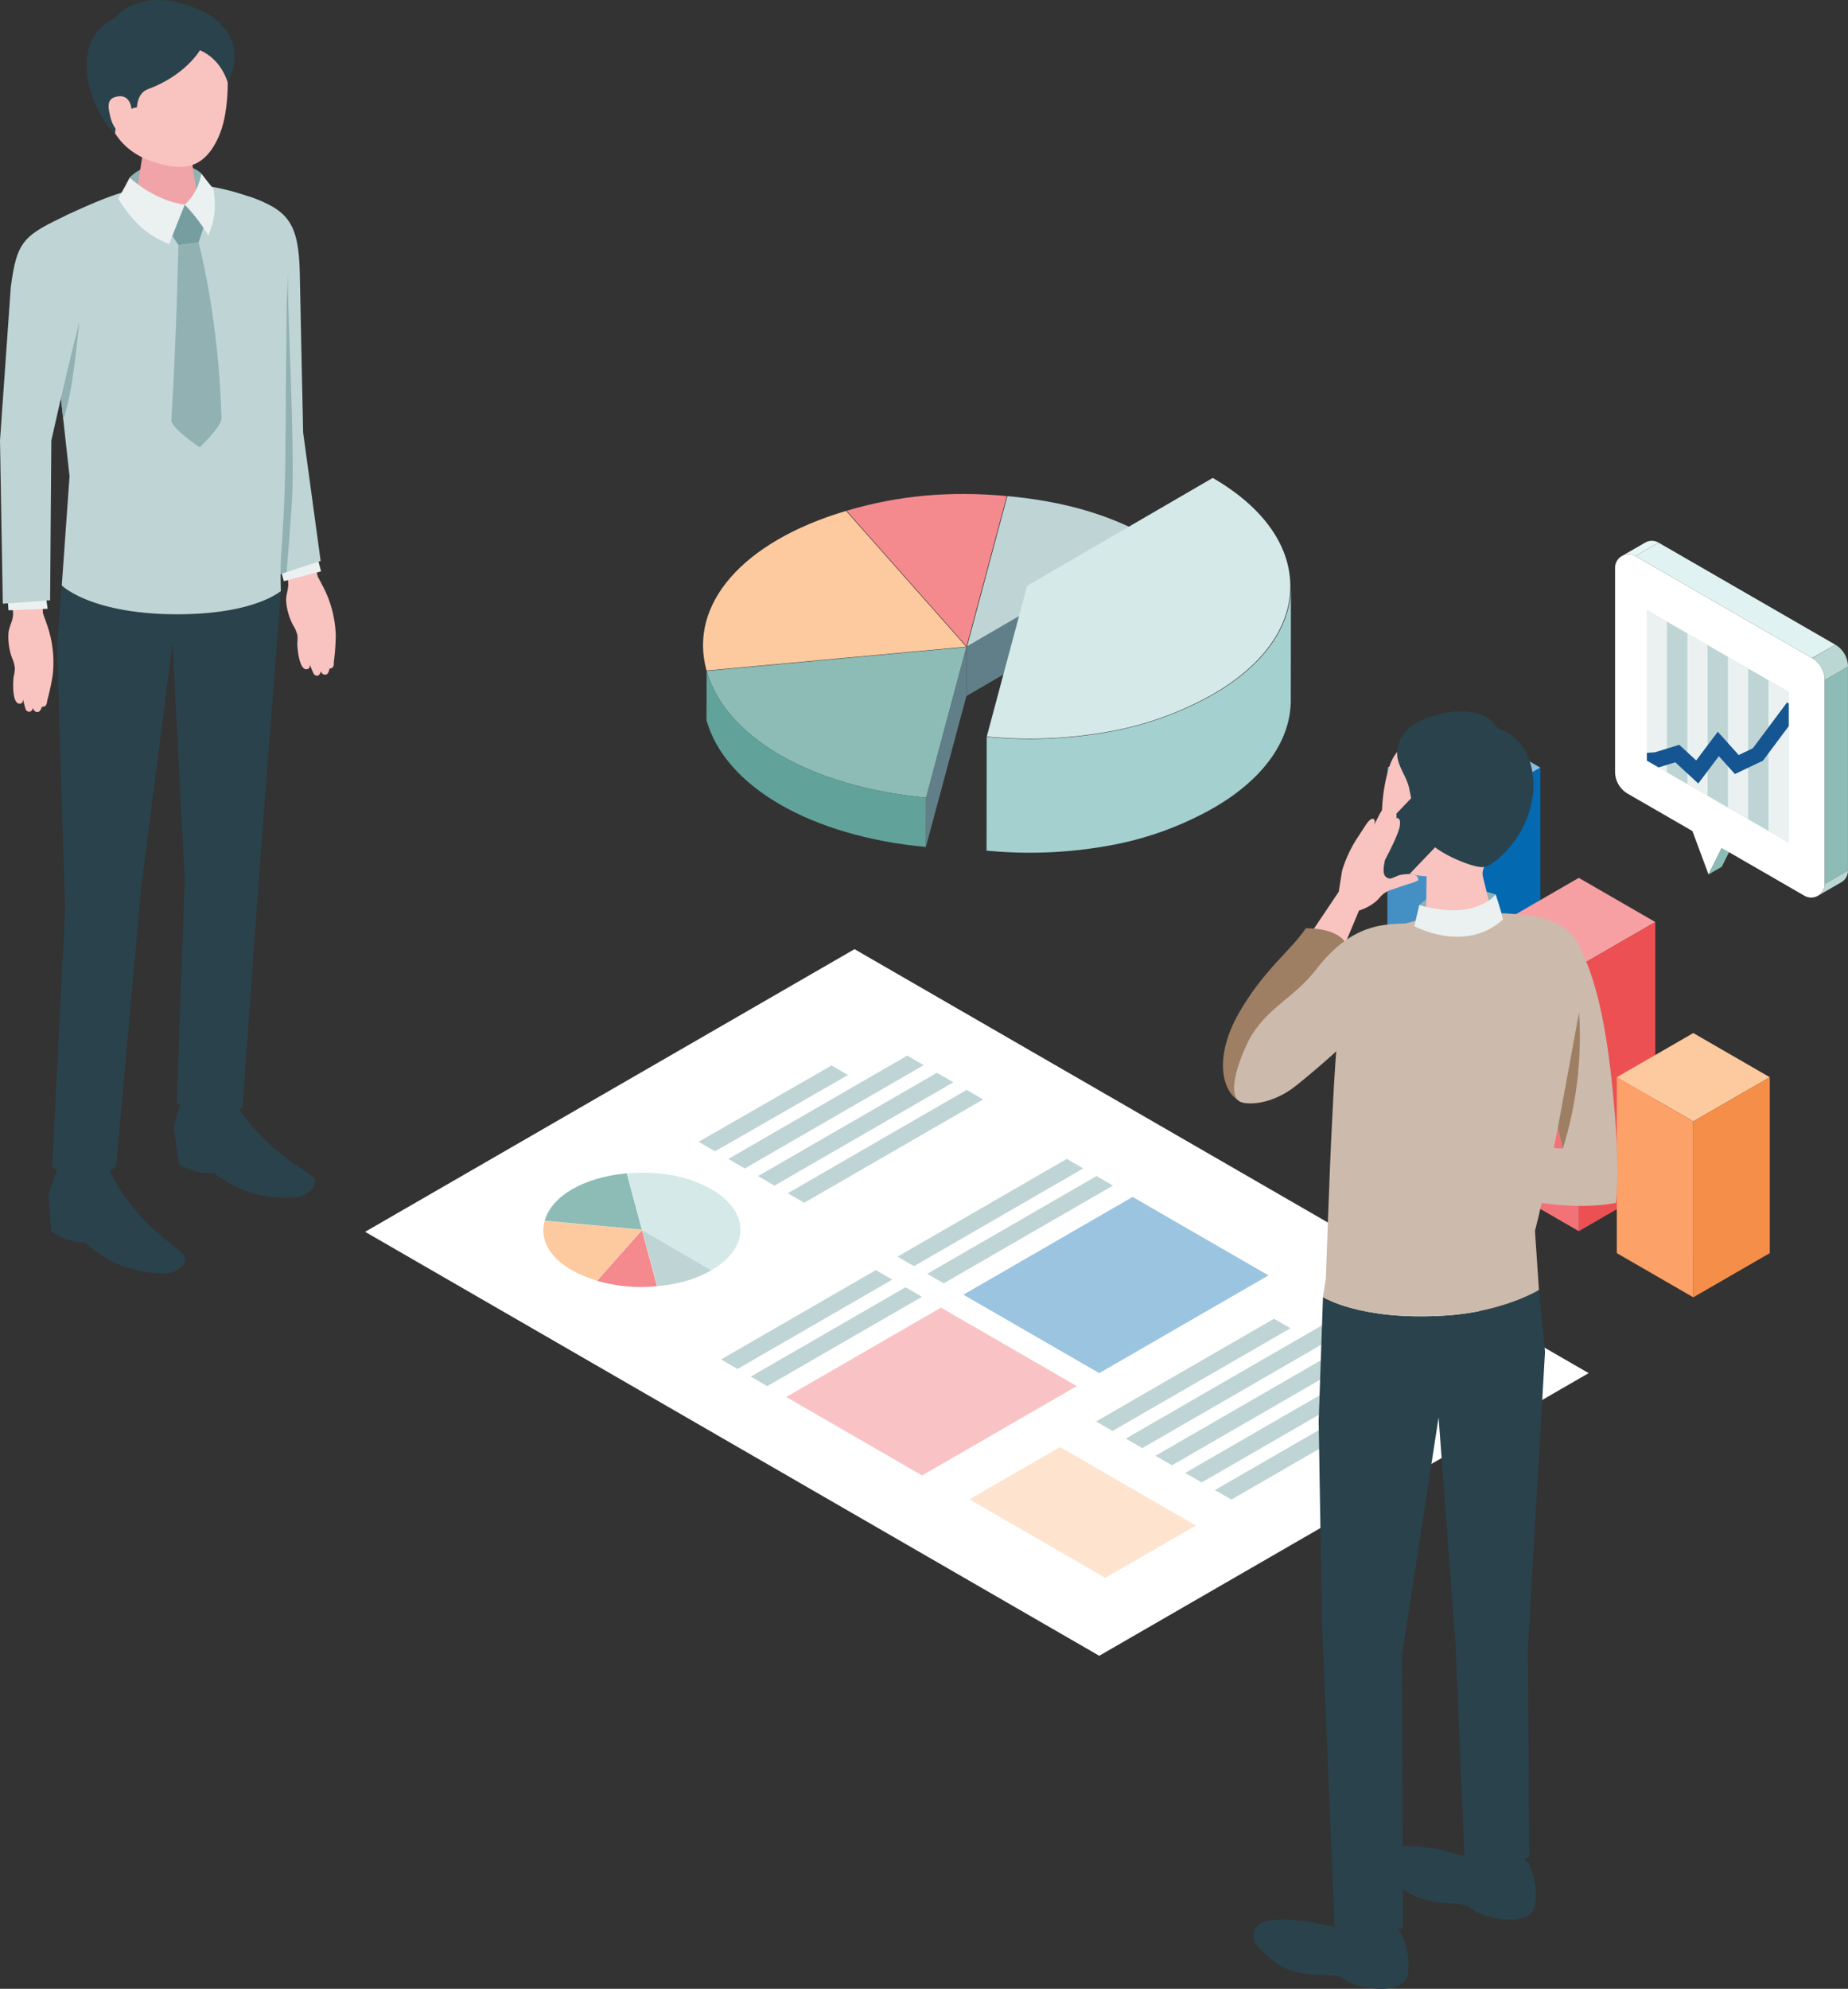 <svg xmlns="http://www.w3.org/2000/svg" xmlns:xlink="http://www.w3.org/1999/xlink" width="800" height="860.715" viewBox="0 0 800 860.715"><rect x="0" y="0" width="800" height="860.715" fill="#333333" stroke="none"/><defs><clipPath id="a"><rect width="800" height="860.715" fill="none"/></clipPath><clipPath id="b"><path d="M365.981,200.686l61.411,35.454V171.006l-61.411-35.455Z" transform="translate(-365.981 -135.551)" fill="none"/></clipPath></defs><path d="M374.535,179.849l-33.106,19.114-33.106-19.114,33.106-19.114Z" transform="translate(292.288 152.376)" fill="#8dbbdb"/><path d="M325.318,189.661l33.106-19.114V323.319l-33.106,19.114Z" transform="translate(308.399 161.678)" fill="#0369b1"/><path d="M341.429,189.661l-33.106-19.114V323.319l33.106,19.114Z" transform="translate(292.288 161.678)" fill="#4490c5"/><path d="M400.071,214.146,366.965,233.26l-33.106-19.114,33.106-19.114Z" transform="translate(316.496 184.889)" fill="#f7a0a3"/><path d="M350.854,223.958l33.106-19.114V319.527L350.854,338.64Z" transform="translate(332.607 194.191)" fill="#ed5053"/><path d="M366.965,223.958l-33.106-19.114V319.527l33.106,19.114Z" transform="translate(316.496 194.191)" fill="#f37277"/><path d="M425.517,248.625l-33.106,19.114L359.3,248.625l33.106-19.114Z" transform="translate(340.618 217.575)" fill="#fdca9f"/><path d="M376.3,258.437l33.106-19.114v76.135L376.3,334.572Z" transform="translate(356.729 226.877)" fill="#f58e48"/><path d="M392.411,258.437,359.3,239.323v76.135l33.106,19.114Z" transform="translate(340.618 226.877)" fill="#fca167"/><path d="M397.872,189.677l-25.339-14.629,13.938,37.44Z" transform="translate(353.158 165.944)" fill="#fff"/><path d="M391.089,184.162l5.714-3.3-11.4,22.811-5.712,3.3Z" transform="translate(359.941 171.458)" fill="#8cbcb5"/><g><g clip-path="url(#a)"><path d="M444.192,168.065l-76.457-44.144a5.881,5.881,0,0,0-8.821,5.092v88.23a11.022,11.022,0,0,0,5.513,9.547l76.457,44.144a5.88,5.88,0,0,0,8.821-5.092V177.612a11.024,11.024,0,0,0-5.513-9.547" transform="translate(340.249 116.722)" fill="#fff"/><path d="M366.3,126.742l10.032-5.793a5.819,5.819,0,0,0-5.856-.012l-10.044,5.8a5.826,5.826,0,0,1,5.867.008" transform="translate(341.686 113.904)" fill="#e7f5f5"/><path d="M405.522,153.916l10.032-5.793v88.23l-10.032,5.793Z" transform="translate(384.432 140.419)" fill="#8cbcb5"/><path d="M406.97,199.208a5.825,5.825,0,0,1-2.975,5.112l10.044-5.8A5.8,5.8,0,0,0,417,193.415Z" transform="translate(382.985 183.356)" fill="#bad7d3"/><path d="M408.2,158.561l10.044-5.8a11.026,11.026,0,0,0-5.525-9.539l-10.03,5.9a10.727,10.727,0,0,1,5.511,9.438" transform="translate(381.75 135.773)" fill="#bad7d3"/><path d="M449.933,164.7,439.9,170.5l-76.459-44.143,10.034-5.791Z" transform="translate(344.541 114.292)" fill="#e0f2f2"/><path d="M427.39,171l-61.409-35.453v65.133L427.39,236.14Z" transform="translate(346.948 128.502)" fill="#addede"/><path d="M374.754,140.616l-8.772-5.065v65.135l8.772,5.065Z" transform="translate(346.949 128.502)" fill="#ebf1f1"/><path d="M379.257,143.216l-8.772-5.065v65.135l8.772,5.065Z" transform="translate(351.218 130.966)" fill="#bfd4d5"/><path d="M383.761,145.816l-8.772-5.065v65.135l8.772,5.065Z" transform="translate(355.487 133.431)" fill="#ebf1f1"/><path d="M388.264,148.416l-8.772-5.065v65.135l8.772,5.065Z" transform="translate(359.756 135.896)" fill="#bfd4d5"/><path d="M392.769,151.016l-8.774-5.065v65.135l8.774,5.065Z" transform="translate(364.025 138.361)" fill="#ebf1f1"/><path d="M397.271,153.616l-8.772-5.065v65.135l8.772,5.065Z" transform="translate(368.295 140.826)" fill="#bfd4d5"/><path d="M401.775,156.216,393,151.152v65.135l8.772,5.065Z" transform="translate(372.564 143.291)" fill="#ebf1f1"/></g></g><g transform="translate(712.929 264.052)"><g clip-path="url(#b)"><path d="M388.347,191.16l-9.952-9.185-7.587,2.332-4.488.3-.454-6.707,3.711-.251,10.537-3.24,7.33,6.765,9.341-12.415,9.06,10.067,6.1-2.9,14.85-19.885,5.386,4.023-15.845,21.22L404.2,187.056l-6.954-7.726Z" transform="translate(-366.091 -116.122)" fill="#155592"/></g></g><g><g clip-path="url(#a)"><path d="M295.186,119.7l-.06,21.362-80.361,46.7.06-21.362Z" transform="translate(203.596 113.475)" fill="#617f88"/><path d="M223.363,143.674l-.06,21.362L205.759,230.35l.06-21.362Z" transform="translate(195.058 136.202)" fill="#617f88"/><path d="M257.477,110.641l-17.411,65.022-22.324-25.217L188.136,117c22.414-6.61,44.453-8.632,69.341-6.364" transform="translate(178.352 104.04)" fill="#f58a8e"/><path d="M295.032,128.689,214.927,175.24l17.413-65.022c24.882,2.295,44.81,8.166,62.692,18.471" transform="translate(203.749 104.486)" fill="#bfd4d5"/><path d="M218.148,113.509l52.029,58.775-6.845.629L157.758,182.6c-7.965-28.748,15.72-55.853,60.39-69.093" transform="translate(148.108 107.606)" fill="#fdca9f"/><path d="M269.46,143.757l-16.745,62.515-.705,2.636c-24.821-2.293-46.545-8.815-63.072-18.358s-27.862-22.1-31.9-36.474Z" transform="translate(148.87 136.281)" fill="#8cbcb5"/><path d="M252.038,203.885l-.06,21.362c-24.821-2.293-46.543-8.815-63.072-18.356s-27.86-22.106-31.9-36.474l.062-21.362c4.038,14.368,15.37,26.929,31.9,36.474s38.253,16.065,63.072,18.356" transform="translate(148.84 141.303)" fill="#61a39a"/><path d="M317.117,106.178c21.557,12.473,33.478,29.043,33.578,46.666.1,17.647-11.672,34.236-33.145,46.715a141.87,141.87,0,0,1-45.18,16.359,192.748,192.748,0,0,1-53.081,2.191l17.468-65.23Z" transform="translate(207.885 100.656)" fill="#d5e9e9"/><path d="M351.006,130.132l-.06,49.214c.1,17.69-11.7,34.318-33.221,46.826a142.117,142.117,0,0,1-45.283,16.394,193.02,193.02,0,0,1-53.2,2.2l.06-49.214a193.018,193.018,0,0,0,53.2-2.2,142.114,142.114,0,0,0,45.283-16.394c21.523-12.508,33.32-29.136,33.221-46.826" transform="translate(207.836 123.364)" fill="#a5d0d0"/><path d="M81.137,333.2l211.87-122.324L610.814,394.358,398.943,516.682Z" transform="translate(76.917 199.906)" fill="#fff"/><path d="M158.636,297.6l-6.516-24.336-8.357,9.438-11.08,12.516a67.329,67.329,0,0,0,25.953,2.382" transform="translate(125.783 259.048)" fill="#f58a8e"/><path d="M172.693,290.677l-29.982-17.423,6.516,24.336c9.313-.859,16.772-3.056,23.466-6.913" transform="translate(135.289 259.043)" fill="#bfd4d5"/><path d="M143.917,297.1l19.474-22-2.564-.236-39.513-3.625c-2.982,10.759,5.883,20.9,22.6,25.86" transform="translate(114.463 257.135)" fill="#fdca9f"/><path d="M163.121,285.061l-6.267-23.4-.265-.99c-9.29.859-17.421,3.3-23.606,6.871s-10.428,8.275-11.939,13.654Z" transform="translate(114.749 247.119)" fill="#8cbcb5"/><path d="M175.913,302.759c8.069-4.667,12.529-10.87,12.567-17.466s-4.367-12.814-12.4-17.485a53.132,53.132,0,0,0-16.911-6.123,72.122,72.122,0,0,0-19.866-.82l6.537,24.414Z" transform="translate(132.055 246.986)" fill="#d5e9e9"/><path d="M215.44,344.127l39.205-22.636,58.808,33.954-39.205,22.636Z" transform="translate(204.236 304.772)" fill="#fee4ce"/><path d="M174.724,329.185l66.98-38.672,58.808,33.954-66.98,38.672Z" transform="translate(165.637 275.405)" fill="#f9c3c5"/><path d="M214.093,308.219l73.26-42.3,58.808,33.951-73.26,42.3Z" transform="translate(202.959 252.093)" fill="#9bc4e0"/><path d="M269.992,359.374l100.816-58.206,7.124,4.112L277.116,363.486Z" transform="translate(255.951 285.505)" fill="#bfd4d5"/><path d="M263.39,355.563l100.816-58.206,7.124,4.112L270.514,359.675Z" transform="translate(249.692 281.892)" fill="#bfd4d5"/><path d="M256.789,351.752,357.6,293.545l7.126,4.112L263.913,355.864Z" transform="translate(243.434 278.279)" fill="#bfd4d5"/><path d="M250.188,347.94,351,289.734l7.124,4.114-100.816,58.2Z" transform="translate(237.176 274.666)" fill="#bfd4d5"/><path d="M243.586,337.441,320.6,292.978l7.124,4.114L250.71,341.555Z" transform="translate(230.918 277.741)" fill="#bfd4d5"/><path d="M175.063,286.862l77.446-44.714,7.126,4.114-77.448,44.712Z" transform="translate(165.958 229.554)" fill="#bfd4d5"/><path d="M168.461,283.05l77.446-44.714,7.126,4.114-77.448,44.712Z" transform="translate(159.7 225.941)" fill="#bfd4d5"/><path d="M166.845,324.661l66.98-38.672,7.124,4.114-66.98,38.67Z" transform="translate(158.168 271.116)" fill="#bfd4d5"/><path d="M160.243,320.849l66.98-38.672,7.124,4.114-66.98,38.67Z" transform="translate(151.91 267.503)" fill="#bfd4d5"/><path d="M206.063,303.583l73.26-42.3,7.124,4.112-73.26,42.3Z" transform="translate(195.346 247.698)" fill="#bfd4d5"/><path d="M199.461,299.772l73.26-42.3,7.124,4.112-73.26,42.3Z" transform="translate(189.088 244.084)" fill="#bfd4d5"/><path d="M161.86,279.239l77.448-44.714,7.124,4.112-77.448,44.714Z" transform="translate(153.442 222.328)" fill="#bfd4d5"/><path d="M155.258,269.736l57.522-33.019,7.124,4.114-57.522,33.017Z" transform="translate(147.184 224.406)" fill="#bfd4d5"/><path d="M349.485,199.855s-20.006-7.6-33.02,4.591l-2.156,9.132s19.044,11.411,38.831-1.06c-.838-3.384-3.654-12.664-3.654-12.664" transform="translate(297.962 187.243)" fill="#91b1b3"/><path d="M311.1,175.41c2.552-5.976,10.172-14.02,29.793-12.422s23.762,16.081,22.727,33.209c-.586,9.734-4.6,17.918-10.846,23.058a5.922,5.922,0,0,0-1.9,5.994c1.471,6.015,4.087,16.786,4.087,16.786-.045,3.528-6.528,6.9-14.477,7.527s-14.359-1.722-14.314-5.25l.267-19.371c-10.685-.6-15.438-4.085-18.221-15.432-2.7-10.991-.039-27.239,2.889-34.1" transform="translate(291.123 154.317)" fill="#f9c3c0"/><path d="M317.925,202.47q-1.119-5.531-2.24-11.067c-1.106-5.474-5.281-9.687-5.191-15.391.169-10.626,10.92-15.079,19.768-17.045a30.909,30.909,0,0,1,13.579-.318,19.929,19.929,0,0,1,6.409,2.655c1.406.919,3.582,4.272,4.9,4.667,15.681,4.743,20.8,31.8,3.415,51.542-3.908,4.389-8.1,7.634-10.356,7.893-2.036.234-4.782-.477-8.032-1.66-11.086-4.042-15.925-9.031-15.925-9.031a12.532,12.532,0,0,0,3.432-6.008c.956-4.726.62-10.093-3.317-11.77-3.752-1.6-5.406,2.281-6.44,5.53" transform="translate(294.345 149.813)" fill="#2a424b"/><path d="M316.07,216.707,303.5,204.69a2.394,2.394,0,0,1-.076-3.386l24.819-25.957a2.4,2.4,0,0,1,3.388-.076L344.2,187.288a2.4,2.4,0,0,1,.076,3.386l-24.821,25.957a2.394,2.394,0,0,1-3.386.076" transform="translate(287.018 165.526)" fill="#2a424b"/><path d="M291.592,232.7,303.1,215.592l1.467-9.189a57.077,57.077,0,0,1,5.8-12.913c2.433-3.711,4.208-6.5,4.837-7.393.939-1.323,2.232-2.63,3.175-1.9.711.547.072,2.462.072,2.462s2.417-4.893,2.84-5.544,1.4-1.8,2.361-1.251.744,2.453.744,2.453c1-2.012,2.077-2.384,2.932-2.012,1.081.467.769,3.393.769,3.393s2.17-.582,1.379,3.742c-.709,3.888-6.331,14.343-6.331,14.343-.45,2.369-.956,4.648-.306,6.368a2.83,2.83,0,0,0,2.717,1.706,35.386,35.386,0,0,0,3.543-1.412c1.8-.491,8.1-1.416,8.45,1.6a.784.784,0,0,1-.07.487.965.965,0,0,1-.438.345,24.905,24.905,0,0,1-3.578,1.292c-2.519.787-5,1.687-7.5,2.515l-.187.06a10.483,10.483,0,0,0-5.047,3.46c-3.206,3.875-8.85,5.509-8.85,5.509l-6.691,16.028Z" transform="translate(276.427 170.372)" fill="#f9c3c0"/><path d="M278.917,281.088c-7.757-4.432-11-19.159-.355-37.962s23.06-27.673,29.093-36.9c6.385,0,16.318,1.418,18.448,8.869-2.838,7.095-32.286,74.5-47.186,65.99" transform="translate(257.64 195.504)" fill="#9e7f64"/><path d="M319.635,298.662l53.915,3.105-19.379-81.2c-2.39-7.9,2.938-13.278,11.059-14.308,6.444-.818,10.6.66,12.333,3.14,12.572,17.976,16.32,52.261,18.486,77.252,1.019,11.743,1.574,30.011.456,38.65-33.583,6.163-74.988-11.918-74.988-11.918Z" transform="translate(303.012 195.314)" fill="#ccbbad"/><path d="M371.427,419.459a29.3,29.3,0,0,1,1.753,16.889s-1.251,7.558-15.894,5.149a29.886,29.886,0,0,1-9.358-2.862c-2.25-1.255-3.339-2.731-6.07-3.162-4.013-.631-8.1-.584-12.1-1.239a32.789,32.789,0,0,1-10.788-3.693,18.608,18.608,0,0,1-2.77-1.886c-9.255-7.722-10.626-11.261-7.739-15.451,1.847-2.679,6.089-4.379,22.328-1.779,4.058.651,9.331,3.01,15.514,3.325a12.99,12.99,0,0,0,6.068-1.062,15.783,15.783,0,0,1,9.272-.674c5,.982,8.867,3.645,9.779,6.444" transform="translate(291.144 388.803)" fill="#2a424b"/><path d="M351.068,420.173c.672-3.419-3.767-7.169-9.917-8.376s-11.676.582-12.348,4,3.767,7.169,9.917,8.376,11.676-.582,12.348-4" transform="translate(311.639 390.023)" fill="#2a424b"/><path d="M342.917,433.523a29.3,29.3,0,0,1,2.478,16.8s-.923,7.6-15.656,5.828a29.887,29.887,0,0,1-9.473-2.456c-2.3-1.157-3.454-2.585-6.2-2.9-4.036-.458-8.119-.236-12.138-.717a32.787,32.787,0,0,1-10.936-3.226,18.653,18.653,0,0,1-2.85-1.765c-9.578-7.317-11.1-10.792-8.4-15.1,1.728-2.754,5.895-4.636,22.229-2.739,4.083.475,9.454,2.6,15.644,2.655a12.988,12.988,0,0,0,6.017-1.325,15.785,15.785,0,0,1,9.234-1.071c5.037.766,9.017,3.261,10.048,6.017" transform="translate(264.064 404.298)" fill="#2a424b"/><path d="M322.643,435.059c.524-3.444-4.073-7-10.268-7.942s-11.641,1.085-12.165,4.529,4.073,7,10.268,7.942,11.641-1.085,12.165-4.529" transform="translate(284.558 404.685)" fill="#2a424b"/><path d="M294.914,289.6l-1.866,53.841,1.428,86.746,5.464,131.877s8.885,7.541,29.611.4c0-13.032-.528-117.182-.528-117.182L344.958,341.72l7.34,98.715,3.826,90.854s12.294,6.857,28.106.7c0-4.145-.647-90.141-.647-90.141l7.447-128.48-2.63-26.779s-15.259,9.364-39.862,11.02c-37.551,2.527-53.624-8-53.624-8" transform="translate(277.808 271.684)" fill="#2a424b"/><path d="M387.492,366.011s-15.259,9.364-39.862,11.02c-37.551,2.527-53.624-8-53.624-8l1.249-8.145s1.619-47.605,2.661-67.245c.8-15.033,2.295-57.859,9-70.513,10.032-18.94,50.075-22.636,76.235-19.135,29.3,3.921,24.258,26.783,22.447,37.575-11.213,66.758-19.831,98.818-19.831,98.818Z" transform="translate(278.716 192.261)" fill="#ccbbad"/><path d="M349.485,198.716s-8.448,11.643-33.02,4.591l-2.156,9.132s21.8,11.994,38.356-2.86c-.855-4.145-3.179-10.864-3.179-10.864" transform="translate(297.962 188.381)" fill="#ebf1f1"/><path d="M276.571,282.127c2.889,1.808,14,1.724,24.586-6.8,23.725-19.114,33.55-31.193,33.55-31.193s11.4-9.641,13.566-22.6c1.615-9.637,7.126-16.6,1.031-16.39-10.289.355-24.2.109-39.431,19.827-9.426,12.2-19.79,15.7-27.856,28.318-2.906,4.549-12,24.747-5.445,28.844" transform="translate(259.986 194.465)" fill="#ccbbad"/><path d="M346.2,274.819l9.183-49.917a162.8,162.8,0,0,1-7.022,58.974l-2.16-9.056" transform="translate(328.198 213.206)" fill="#9e7f64"/><path d="M17.2,270.846,13.689,156.6l2.075-26.541s12.354,11.273,49.286,12.492c30.379,1.005,45.55-10.065,45.55-10.065l-8.75,113.989L94.009,355.7s-4.369,3.438-13.416,3.232c-10.243-.236-15.064-5-15.064-5L69,257.653l-5.281-102.54L50.144,260.789,39.28,381.582a22.082,22.082,0,0,1-13.7,4.63,23.389,23.389,0,0,1-13.994-4.435Z" transform="translate(10.984 123.295)" fill="#2a424b"/><path d="M78.35,134.724s2.371,4.4,3.255,6.286a47.812,47.812,0,0,1,2.464,6.4,48.631,48.631,0,0,1,2.082,12.327c.01.251.018.5.023.756a96.492,96.492,0,0,1-.795,10.876c-.082.921.15,2.353-.9,2.979-.047.027-1.048.4-1.03.257-.006.047-.245,2.137-1.332,2.515-.871.306-1.817.072-2.4-1.362a2.384,2.384,0,0,1-1.138,1.823,1.6,1.6,0,0,1-1.995-.828C76.3,176.29,74.9,172.8,74.9,172.8s.257,1.369-.5,1.8c-4.017,2.285-4.962-9.331-4.868-11.117a15.712,15.712,0,0,0,.031-3.354,14.568,14.568,0,0,0-1.87-4.323,26.627,26.627,0,0,1-2.969-10c-.306-3.3,1.362-5.99.758-9.21L62.423,124.21l12.985-3.167Z" transform="translate(59.177 114.748)" fill="#f9c3c0"/><path d="M77.828,121.2l2.891,11.178L64.6,136.62l-3.142-11.575Z" transform="translate(58.259 114.897)" fill="#ebf1f1"/><path d="M82.507,145.89s-.937-42.418-1.457-68.908C80.613,54.82,75.814,49.525,59.018,43.64c-14.55,17.4-3.765,104.642-3.765,104.642l15.329,59.457,19.494-6.315Z" transform="translate(48.733 41.37)" fill="#bfd4d5"/><path d="M63.775,127.953,61.25,191.66l4.759-1.541S68.4,161.8,68.565,154.167c.584-26.606-1.8-67.071-2.084-93.566Z" transform="translate(58.065 57.449)" fill="#91b1b3"/><path d="M17.259,214.646,20.613,167.4,10.3,73.88c-1.348-8.072,1.878-16.26,10.675-20.244C41.2,44.483,64.86,33.119,103.054,48.114c5.232,2.053,7.186,8.359,8.992,13.669a56.062,56.062,0,0,1,2.977,19.949L114.6,93.323q-.283,33.153-.565,66.308c-.119,14.008-.82,27.829-1.816,41.8-.436,6.144-.125,15.64-.125,15.64S100.6,227.318,66.545,227.139c-37.1-.2-49.286-12.492-49.286-12.492" transform="translate(9.489 38.708)" fill="#bfd4d5"/><path d="M16.871,143.132s1.734,4.741,2.347,6.746a49.038,49.038,0,0,1,1.549,6.728,49.165,49.165,0,0,1,.353,12.539c-.025.251-.053.5-.082.752a96,96,0,0,1-2.289,10.638c-.208.9-.179,2.355-1.3,2.805-.051.02-1.091.232-1.054.09-.012.047-.536,2.077-1.662,2.277-.9.162-1.806-.222-2.182-1.734,0,0-.327,1.35-1.375,1.623a1.637,1.637,0,0,1-1.856-1.14c-.214-.5-1.112-4.18-1.112-4.18s.062,1.4-.746,1.7c-4.282,1.619-3.61-10.032-3.269-11.787a15.9,15.9,0,0,0,.495-3.315A14.938,14.938,0,0,0,3.434,162.3a27.09,27.09,0,0,1-1.551-10.377c.156-3.319,2.174-5.713,2.022-9L2.594,130.17l13.264-1.054Z" transform="translate(1.757 122.401)" fill="#f9c3c0"/><path d="M17.626,129.548l1.6,11.115-16.946.651-.806-10.681Z" transform="translate(1.397 122.81)" fill="#ebf1f1"/><path d="M29.808,47.569C10.381,56.8,7.3,58.713,4.652,79.364L0,145.549l1.216,70.624L21.695,214.7l.526-69.136,9.837-43.4c13.371-41.808-2.25-54.594-2.25-54.594" transform="translate(0 45.095)" fill="#bfd4d5"/><path d="M14.933,259.748l-4.184,11.813,1.237,15.9s6.824,4.893,14.6,4.829c4.843,3.906,14.542,12.966,34.248,13.392,4.249.093,11.583-3.927,8.411-8.277-1.956-2.682-22.505-14.405-32.756-38.07a102.161,102.161,0,0,0-21.558.417" transform="translate(10.19 245.471)" fill="#2a424b"/><path d="M41.893,245.474l-3.3,12.113,2.4,15.75s7.163,4.332,14.914,3.645c5.115,3.508,15.45,11.762,35.128,10.609,4.243-.249,11.261-4.845,7.78-8.928-2.147-2.519-23.5-12.559-35.452-35.333a102.423,102.423,0,0,0-21.465,2.145" transform="translate(36.582 230.664)" fill="#2a424b"/><path d="M13.541,104.585s3.021-13.326,7.985-33.137c-2.994,28.48-4.2,32.978-6.947,42.566Z" transform="translate(12.837 67.732)" fill="#91b1b3"/><path d="M60.581,40.67c-4.621-4.944-22.568-7.215-31.032,1.745a49.646,49.646,0,0,1-1.506,7.221L43.55,55.2l16.644-2.349s.812-8.787.388-12.185" transform="translate(26.586 34.437)" fill="#91b1b3"/><path d="M43.538,30.847c-6.674,0-10.221,3.754-10.221,7.009l-3.382,21.8c.308,3.773,6.724,6.834,14.329,6.834s13.519-3.06,13.209-6.834L54.186,36.866c-.271-3.314-3.974-6.019-10.648-6.019" transform="translate(28.378 29.243)" fill="#f0a4a8"/><path d="M47.311,3.561c-19,.144-24.247,14.411-24.249,31.727,0,22.554,14.83,29.489,22.449,31.709,9.28,2.706,20.816,5.117,27.876-12.654,4.2-10.568,4.05-28.937,1.72-36.059-2.03-6.206-8.793-14.867-27.8-14.723" transform="translate(21.863 3.374)" fill="#f9c3c0"/><path d="M53.143,53.4l-8.787-7.928L37.581,56.958,41.605,62.9l8.727-1.068Z" transform="translate(35.626 43.104)" fill="#769ea0"/><path d="M55.107,51.171s-3.615,8.9-6.775,17.078c-8.8-3.612-14.811-8.207-22.092-19.7,2.1-3.339,5.02-9.1,5.02-9.1s10.246,9.943,23.847,11.719" transform="translate(24.875 37.4)" fill="#ebf1f1"/><path d="M41.059,52.02a23.411,23.411,0,0,0,7.184-13.463s3.378,4.43,5.275,6.715c1.432,9.9-.162,14.766-2.258,20.074a75.139,75.139,0,0,0-10.2-13.326" transform="translate(38.924 36.552)" fill="#ebf1f1"/><path d="M49.855,53.869,41.13,54.937s-.705,37.121-3.045,75.742c-.214,3.532,12.251,11.852,12.251,11.852S59.87,133.474,59.778,130c-1.165-43.882-9.923-76.128-9.923-76.128" transform="translate(36.102 51.067)" fill="#91b1b3"/><path d="M68.331,21.728s-6.257,10.9-22.675,16.93c-4.57,1.755-4.611,7.8-4.611,7.8s-8.822.715-9.469,11.257C23.149,51.05,8.712,18.962,31.4,7.952c0,0,11.6-16.065,39.127-2.528,9.074,4.463,17.405,15.621,9.8,30.3,0,0-2.451-9.857-12-13.99" transform="translate(18.234 0)" fill="#2a424b"/><path d="M34.06,27.042s-.327-6.436-5.86-5.593c-4.722.719-4.611,3.781-3.245,9.146s4.65,7.917,7.969,7.767,1.136-11.32,1.136-11.32" transform="translate(22.88 20.261)" fill="#f9c3c0"/></g></g></svg>